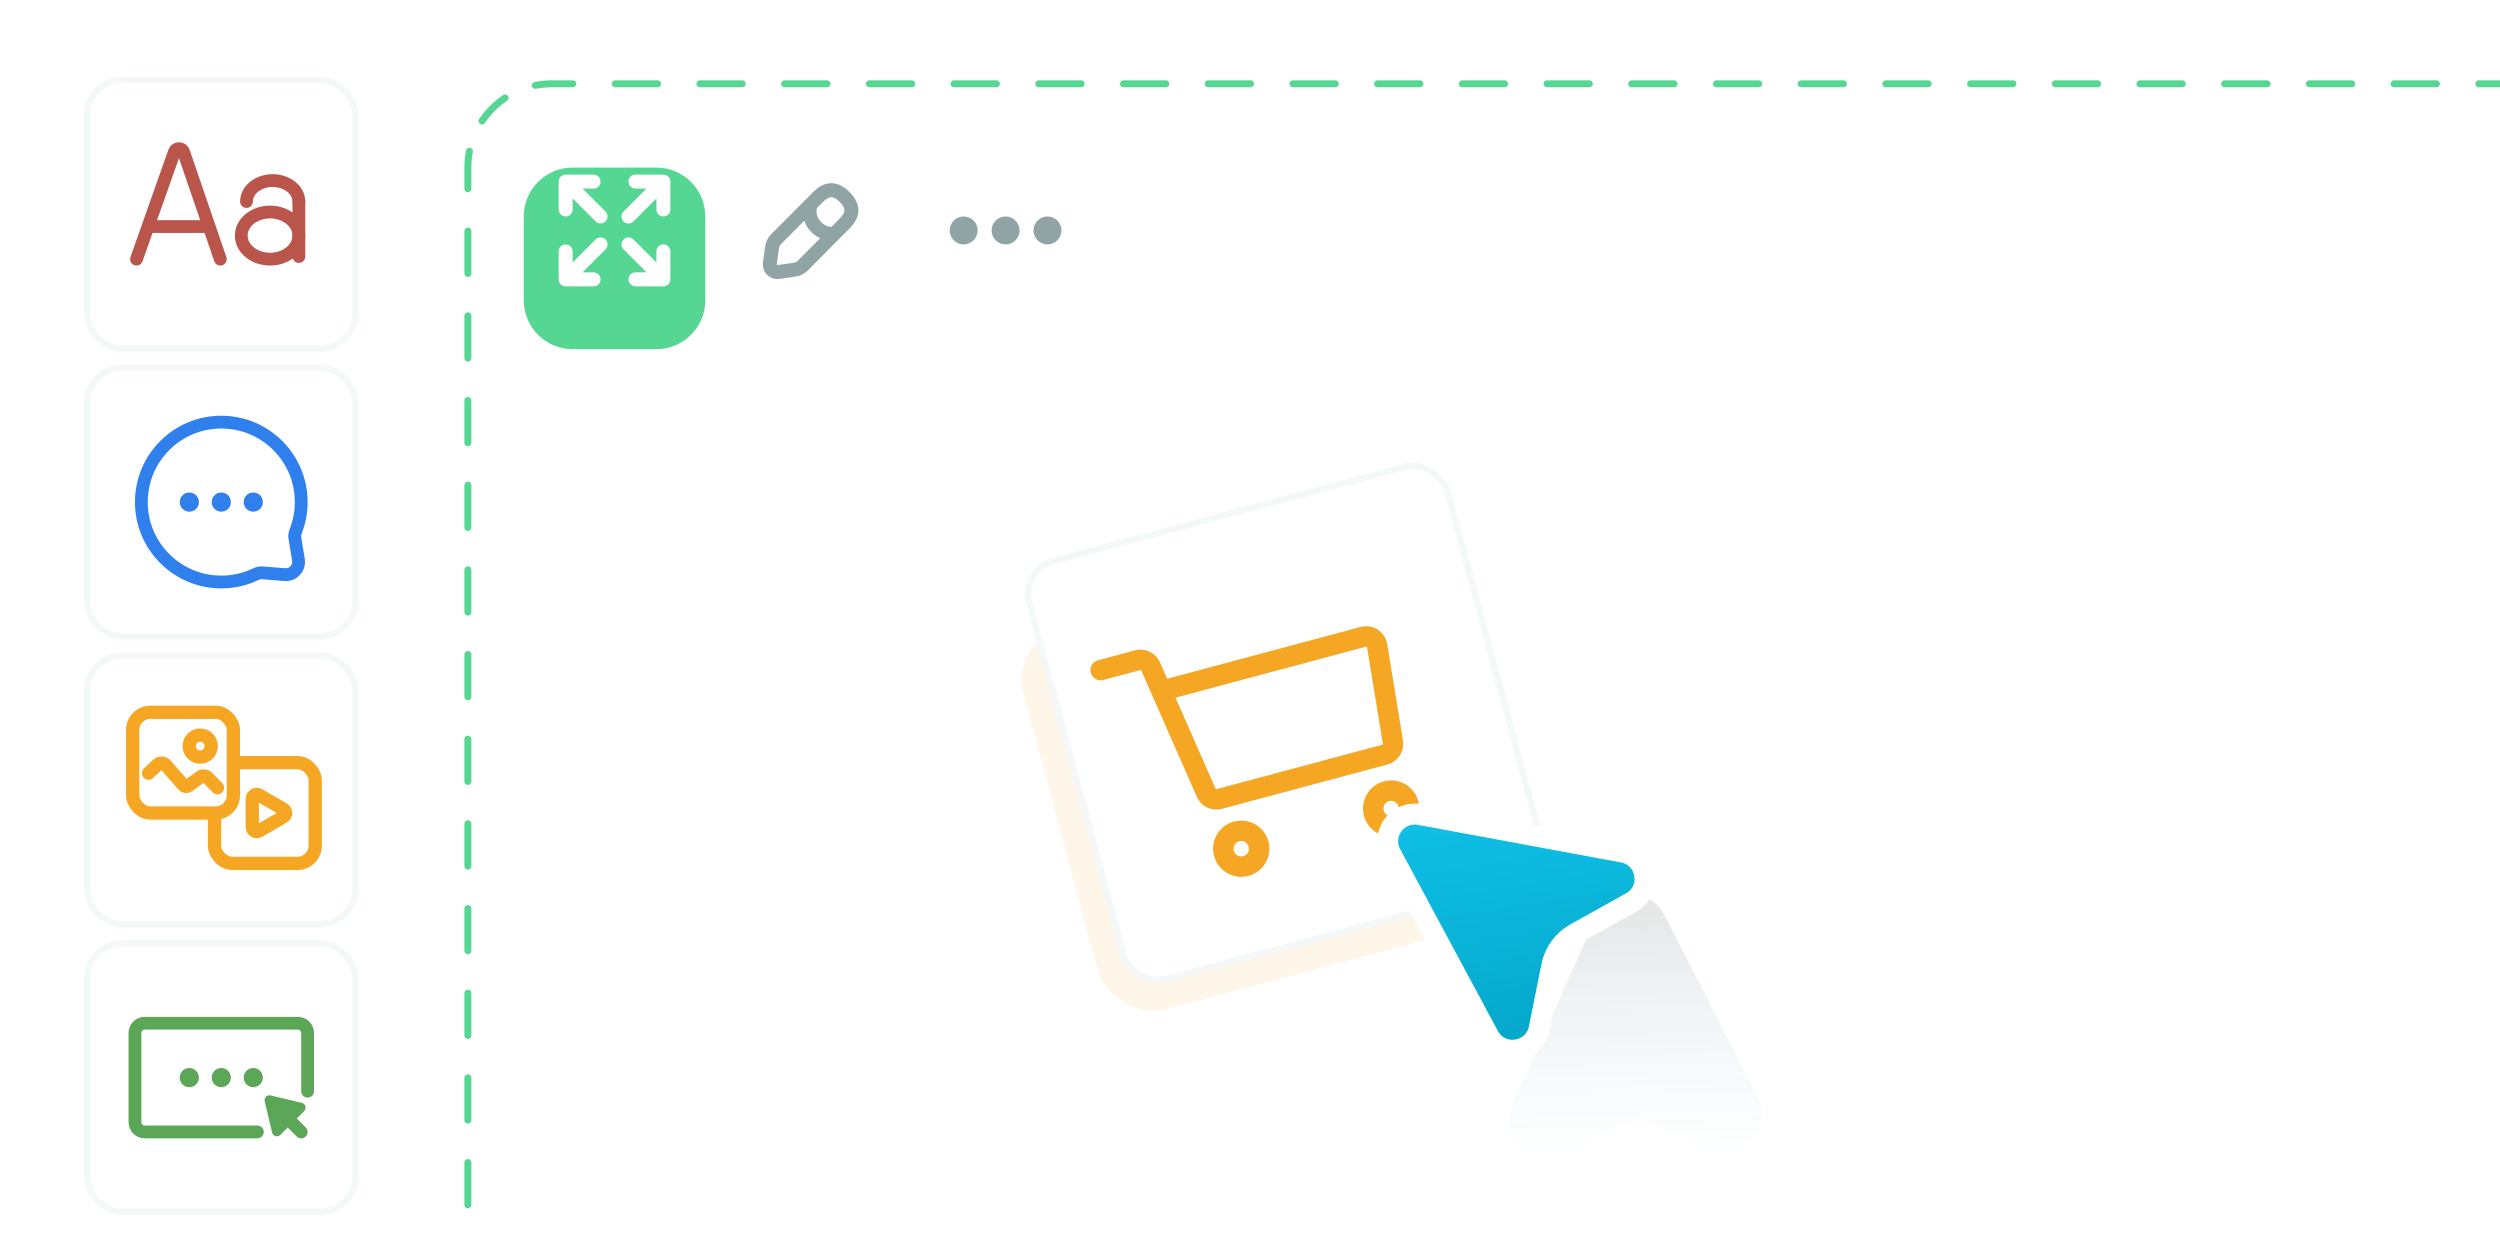 <svg width="358" height="178" viewBox="0 0 358 178" fill="none" xmlns="http://www.w3.org/2000/svg">
<g clip-path="url(#clip0_39_803)">
<rect width="358" height="178" fill="white"/>
<path d="M66.5 218C66.5 218.276 66.724 218.5 67 218.5C67.276 218.5 67.5 218.276 67.5 218H66.5ZM67.5 214.969C67.5 214.693 67.276 214.469 67 214.469C66.724 214.469 66.5 214.693 66.5 214.969H67.5ZM66.5 208.906C66.5 209.182 66.724 209.406 67 209.406C67.276 209.406 67.5 209.182 67.5 208.906H66.5ZM67.5 202.844C67.5 202.568 67.276 202.344 67 202.344C66.724 202.344 66.5 202.568 66.5 202.844H67.5ZM66.5 196.781C66.5 197.057 66.724 197.281 67 197.281C67.276 197.281 67.5 197.057 67.5 196.781H66.5ZM67.5 190.719C67.5 190.443 67.276 190.219 67 190.219C66.724 190.219 66.5 190.443 66.5 190.719H67.5ZM66.5 184.656C66.5 184.932 66.724 185.156 67 185.156C67.276 185.156 67.5 184.932 67.5 184.656H66.5ZM67.5 178.594C67.5 178.318 67.276 178.094 67 178.094C66.724 178.094 66.5 178.318 66.5 178.594H67.5ZM66.5 172.531C66.5 172.807 66.724 173.031 67 173.031C67.276 173.031 67.5 172.807 67.5 172.531H66.5ZM67.5 166.469C67.5 166.193 67.276 165.969 67 165.969C66.724 165.969 66.5 166.193 66.5 166.469H67.5ZM66.5 160.406C66.5 160.682 66.724 160.906 67 160.906C67.276 160.906 67.5 160.682 67.5 160.406H66.5ZM67.5 154.344C67.5 154.068 67.276 153.844 67 153.844C66.724 153.844 66.5 154.068 66.5 154.344H67.5ZM66.5 148.281C66.5 148.557 66.724 148.781 67 148.781C67.276 148.781 67.5 148.557 67.5 148.281H66.5ZM67.5 142.219C67.5 141.943 67.276 141.719 67 141.719C66.724 141.719 66.5 141.943 66.5 142.219H67.5ZM66.5 136.156C66.5 136.432 66.724 136.656 67 136.656C67.276 136.656 67.5 136.432 67.5 136.156H66.5ZM67.5 130.094C67.5 129.818 67.276 129.594 67 129.594C66.724 129.594 66.5 129.818 66.5 130.094H67.5ZM66.5 124.031C66.5 124.307 66.724 124.531 67 124.531C67.276 124.531 67.5 124.307 67.5 124.031H66.5ZM67.5 117.969C67.5 117.693 67.276 117.469 67 117.469C66.724 117.469 66.5 117.693 66.5 117.969H67.5ZM66.5 111.906C66.5 112.182 66.724 112.406 67 112.406C67.276 112.406 67.5 112.182 67.5 111.906H66.5ZM67.5 105.844C67.5 105.568 67.276 105.344 67 105.344C66.724 105.344 66.5 105.568 66.5 105.844H67.5ZM66.5 99.781C66.5 100.057 66.724 100.281 67 100.281C67.276 100.281 67.5 100.057 67.5 99.781H66.5ZM67.5 93.719C67.5 93.443 67.276 93.219 67 93.219C66.724 93.219 66.5 93.443 66.5 93.719H67.5ZM66.5 87.656C66.5 87.932 66.724 88.156 67 88.156C67.276 88.156 67.5 87.932 67.5 87.656H66.5ZM67.5 81.594C67.5 81.318 67.276 81.094 67 81.094C66.724 81.094 66.5 81.318 66.5 81.594H67.5ZM66.5 75.531C66.5 75.807 66.724 76.031 67 76.031C67.276 76.031 67.5 75.807 67.5 75.531H66.5ZM67.5 69.469C67.5 69.193 67.276 68.969 67 68.969C66.724 68.969 66.5 69.193 66.5 69.469H67.5ZM66.5 63.406C66.5 63.682 66.724 63.906 67 63.906C67.276 63.906 67.5 63.682 67.5 63.406H66.5ZM67.5 57.344C67.5 57.068 67.276 56.844 67 56.844C66.724 56.844 66.5 57.068 66.5 57.344H67.5ZM66.5 51.281C66.5 51.557 66.724 51.781 67 51.781C67.276 51.781 67.5 51.557 67.5 51.281H66.5ZM67.5 45.219C67.5 44.943 67.276 44.719 67 44.719C66.724 44.719 66.5 44.943 66.5 45.219H67.5ZM66.5 39.156C66.5 39.432 66.724 39.656 67 39.656C67.276 39.656 67.5 39.432 67.5 39.156H66.5ZM67.5 33.094C67.5 32.818 67.276 32.594 67 32.594C66.724 32.594 66.5 32.818 66.5 33.094H67.5ZM66.5 27.031C66.5 27.307 66.724 27.531 67 27.531C67.276 27.531 67.5 27.307 67.5 27.031H66.5ZM67.719 21.755C67.772 21.484 67.596 21.221 67.325 21.168C67.055 21.114 66.791 21.29 66.738 21.561L67.719 21.755ZM68.606 17.055C68.452 17.284 68.514 17.595 68.743 17.748C68.972 17.902 69.283 17.84 69.437 17.611L68.606 17.055ZM72.611 14.437C72.84 14.283 72.902 13.973 72.748 13.743C72.594 13.514 72.284 13.452 72.055 13.606L72.611 14.437ZM76.561 11.738C76.29 11.791 76.114 12.055 76.168 12.325C76.221 12.596 76.484 12.773 76.755 12.719L76.561 11.738ZM82.033 12.5C82.309 12.5 82.533 12.276 82.533 12C82.533 11.724 82.309 11.5 82.033 11.5V12.5ZM88.098 11.5C87.822 11.5 87.598 11.724 87.598 12C87.598 12.276 87.822 12.5 88.098 12.5V11.5ZM94.163 12.5C94.439 12.5 94.663 12.276 94.663 12C94.663 11.724 94.439 11.5 94.163 11.5V12.5ZM100.228 11.5C99.952 11.5 99.728 11.724 99.728 12C99.728 12.276 99.952 12.5 100.228 12.5V11.5ZM106.293 12.5C106.57 12.5 106.793 12.276 106.793 12C106.793 11.724 106.57 11.5 106.293 11.5V12.5ZM112.359 11.5C112.083 11.5 111.859 11.724 111.859 12C111.859 12.276 112.083 12.5 112.359 12.5V11.5ZM118.424 12.5C118.7 12.5 118.924 12.276 118.924 12C118.924 11.724 118.7 11.5 118.424 11.5V12.5ZM124.489 11.5C124.213 11.5 123.989 11.724 123.989 12C123.989 12.276 124.213 12.5 124.489 12.5V11.5ZM130.554 12.5C130.83 12.5 131.054 12.276 131.054 12C131.054 11.724 130.83 11.5 130.554 11.5V12.5ZM136.62 11.5C136.343 11.5 136.12 11.724 136.12 12C136.12 12.276 136.343 12.5 136.62 12.5V11.5ZM142.685 12.5C142.961 12.5 143.185 12.276 143.185 12C143.185 11.724 142.961 11.5 142.685 11.5V12.5ZM148.75 11.5C148.474 11.5 148.25 11.724 148.25 12C148.25 12.276 148.474 12.5 148.75 12.5V11.5ZM154.815 12.5C155.091 12.5 155.315 12.276 155.315 12C155.315 11.724 155.091 11.5 154.815 11.5V12.5ZM160.88 11.5C160.604 11.5 160.38 11.724 160.38 12C160.38 12.276 160.604 12.5 160.88 12.5V11.5ZM166.946 12.5C167.222 12.5 167.446 12.276 167.446 12C167.446 11.724 167.222 11.5 166.946 11.5V12.5ZM173.011 11.5C172.735 11.5 172.511 11.724 172.511 12C172.511 12.276 172.735 12.5 173.011 12.5V11.5ZM179.076 12.5C179.352 12.5 179.576 12.276 179.576 12C179.576 11.724 179.352 11.5 179.076 11.5V12.5ZM185.141 11.5C184.865 11.5 184.641 11.724 184.641 12C184.641 12.276 184.865 12.5 185.141 12.5V11.5ZM191.207 12.5C191.483 12.5 191.707 12.276 191.707 12C191.707 11.724 191.483 11.5 191.207 11.5V12.5ZM197.272 11.5C196.996 11.5 196.772 11.724 196.772 12C196.772 12.276 196.996 12.5 197.272 12.5V11.5ZM203.337 12.5C203.613 12.5 203.837 12.276 203.837 12C203.837 11.724 203.613 11.5 203.337 11.5V12.5ZM209.402 11.5C209.126 11.5 208.902 11.724 208.902 12C208.902 12.276 209.126 12.5 209.402 12.5V11.5ZM215.467 12.5C215.744 12.5 215.967 12.276 215.967 12C215.967 11.724 215.744 11.5 215.467 11.5V12.5ZM221.533 11.5C221.256 11.5 221.033 11.724 221.033 12C221.033 12.276 221.256 12.5 221.533 12.5V11.5ZM227.598 12.5C227.874 12.5 228.098 12.276 228.098 12C228.098 11.724 227.874 11.5 227.598 11.5V12.5ZM233.663 11.5C233.387 11.5 233.163 11.724 233.163 12C233.163 12.276 233.387 12.5 233.663 12.5V11.5ZM239.728 12.5C240.004 12.5 240.228 12.276 240.228 12C240.228 11.724 240.004 11.5 239.728 11.5V12.5ZM245.793 11.5C245.517 11.5 245.293 11.724 245.293 12C245.293 12.276 245.517 12.5 245.793 12.5V11.5ZM251.859 12.5C252.135 12.5 252.359 12.276 252.359 12C252.359 11.724 252.135 11.5 251.859 11.5V12.5ZM257.924 11.5C257.648 11.5 257.424 11.724 257.424 12C257.424 12.276 257.648 12.5 257.924 12.5V11.5ZM263.989 12.5C264.265 12.5 264.489 12.276 264.489 12C264.489 11.724 264.265 11.5 263.989 11.5V12.5ZM270.054 11.5C269.778 11.5 269.554 11.724 269.554 12C269.554 12.276 269.778 12.5 270.054 12.5V11.5ZM276.12 12.5C276.396 12.5 276.62 12.276 276.62 12C276.62 11.724 276.396 11.5 276.12 11.5V12.5ZM282.185 11.5C281.909 11.5 281.685 11.724 281.685 12C281.685 12.276 281.909 12.5 282.185 12.5V11.5ZM288.25 12.5C288.526 12.5 288.75 12.276 288.75 12C288.75 11.724 288.526 11.5 288.25 11.5V12.5ZM294.315 11.5C294.039 11.5 293.815 11.724 293.815 12C293.815 12.276 294.039 12.5 294.315 12.5V11.5ZM300.38 12.5C300.657 12.5 300.88 12.276 300.88 12C300.88 11.724 300.657 11.5 300.38 11.5V12.5ZM306.446 11.5C306.169 11.5 305.946 11.724 305.946 12C305.946 12.276 306.169 12.5 306.446 12.5V11.5ZM312.511 12.5C312.787 12.5 313.011 12.276 313.011 12C313.011 11.724 312.787 11.5 312.511 11.5V12.5ZM318.576 11.5C318.3 11.5 318.076 11.724 318.076 12C318.076 12.276 318.3 12.5 318.576 12.5V11.5ZM324.641 12.5C324.917 12.5 325.141 12.276 325.141 12C325.141 11.724 324.917 11.5 324.641 11.5V12.5ZM330.706 11.5C330.43 11.5 330.206 11.724 330.206 12C330.206 12.276 330.43 12.5 330.706 12.5V11.5ZM336.772 12.5C337.048 12.5 337.272 12.276 337.272 12C337.272 11.724 337.048 11.5 336.772 11.5V12.5ZM342.837 11.5C342.561 11.5 342.337 11.724 342.337 12C342.337 12.276 342.561 12.5 342.837 12.5V11.5ZM348.902 12.5C349.178 12.5 349.402 12.276 349.402 12C349.402 11.724 349.178 11.5 348.902 11.5V12.5ZM354.967 11.5C354.691 11.5 354.467 11.724 354.467 12C354.467 12.276 354.691 12.5 354.967 12.5V11.5ZM67 218H67.5V214.969H67H66.5V218H67ZM67 208.906H67.5V202.844H67H66.5V208.906H67ZM67 196.781H67.5V190.719H67H66.5V196.781H67ZM67 184.656H67.5V178.594H67H66.5V184.656H67ZM67 172.531H67.5V166.469H67H66.5V172.531H67ZM67 160.406H67.5V154.344H67H66.5V160.406H67ZM67 148.281H67.5V142.219H67H66.5V148.281H67ZM67 136.156H67.5V130.094H67H66.5V136.156H67ZM67 124.031H67.5V117.969H67H66.5V124.031H67ZM67 111.906H67.5V105.844H67H66.5V111.906H67ZM67 99.781H67.5V93.719H67H66.5V99.781H67ZM67 87.656H67.5V81.594H67H66.5V87.656H67ZM67 75.531H67.5V69.469H67H66.5V75.531H67ZM67 63.406H67.5V57.344H67H66.5V63.406H67ZM67 51.281H67.5V45.219H67H66.5V51.281H67ZM67 39.156H67.5V33.094H67H66.5V39.156H67ZM67 27.031H67.5V24H67H66.5V27.031H67ZM67 24H67.5C67.5 23.231 67.575 22.481 67.719 21.755L67.228 21.658L66.738 21.561C66.582 22.35 66.5 23.166 66.5 24H67ZM69.021 17.333L69.437 17.611C70.276 16.357 71.356 15.276 72.611 14.437L72.333 14.021L72.055 13.606C70.692 14.518 69.518 15.691 68.606 17.055L69.021 17.333ZM76.658 12.228L76.755 12.719C77.481 12.575 78.231 12.5 79 12.5V12V11.5C78.166 11.5 77.35 11.582 76.561 11.738L76.658 12.228ZM79 12V12.5H82.033V12V11.5H79V12ZM88.098 12V12.5H94.163V12V11.5H88.098V12ZM100.228 12V12.5H106.293V12V11.5H100.228V12ZM112.359 12V12.5H118.424V12V11.5H112.359V12ZM124.489 12V12.5H130.554V12V11.5H124.489V12ZM136.62 12V12.5H142.685V12V11.5H136.62V12ZM148.75 12V12.5H154.815V12V11.5H148.75V12ZM160.88 12V12.5H166.946V12V11.5H160.88V12ZM173.011 12V12.5H179.076V12V11.5H173.011V12ZM185.141 12V12.5H191.207V12V11.5H185.141V12ZM197.272 12V12.5H203.337V12V11.5H197.272V12ZM209.402 12V12.5H215.467V12V11.5H209.402V12ZM221.533 12V12.5H227.598V12V11.5H221.533V12ZM233.663 12V12.5H239.728V12V11.5H233.663V12ZM245.793 12V12.5H251.859V12V11.5H245.793V12ZM257.924 12V12.5H263.989V12V11.5H257.924V12ZM270.054 12V12.5H276.12V12V11.5H270.054V12ZM282.185 12V12.5H288.25V12V11.5H282.185V12ZM294.315 12V12.5H300.38V12V11.5H294.315V12ZM306.446 12V12.5H312.511V12V11.5H306.446V12ZM318.576 12V12.5H324.641V12V11.5H318.576V12ZM330.706 12V12.5H336.772V12V11.5H330.706V12ZM342.837 12V12.5H348.902V12V11.5H342.837V12ZM354.967 12V12.5H358V12V11.5H354.967V12ZM66.5 218C66.5 218.276 66.724 218.5 67 218.5C67.276 218.5 67.5 218.276 67.5 218H66.5ZM67.5 214.969C67.5 214.693 67.276 214.469 67 214.469C66.724 214.469 66.5 214.693 66.5 214.969H67.5ZM66.5 208.906C66.5 209.182 66.724 209.406 67 209.406C67.276 209.406 67.5 209.182 67.5 208.906H66.5ZM67.5 202.844C67.5 202.568 67.276 202.344 67 202.344C66.724 202.344 66.5 202.568 66.5 202.844H67.5ZM66.5 196.781C66.5 197.057 66.724 197.281 67 197.281C67.276 197.281 67.5 197.057 67.5 196.781H66.5ZM67.5 190.719C67.5 190.443 67.276 190.219 67 190.219C66.724 190.219 66.5 190.443 66.5 190.719H67.5ZM66.5 184.656C66.5 184.932 66.724 185.156 67 185.156C67.276 185.156 67.5 184.932 67.5 184.656H66.5ZM67.5 178.594C67.5 178.318 67.276 178.094 67 178.094C66.724 178.094 66.5 178.318 66.5 178.594H67.5ZM66.5 172.531C66.5 172.807 66.724 173.031 67 173.031C67.276 173.031 67.5 172.807 67.5 172.531H66.5ZM67.5 166.469C67.5 166.193 67.276 165.969 67 165.969C66.724 165.969 66.5 166.193 66.5 166.469H67.5ZM66.5 160.406C66.5 160.682 66.724 160.906 67 160.906C67.276 160.906 67.5 160.682 67.5 160.406H66.5ZM67.5 154.344C67.5 154.068 67.276 153.844 67 153.844C66.724 153.844 66.5 154.068 66.5 154.344H67.5ZM66.5 148.281C66.5 148.557 66.724 148.781 67 148.781C67.276 148.781 67.5 148.557 67.5 148.281H66.5ZM67.5 142.219C67.5 141.943 67.276 141.719 67 141.719C66.724 141.719 66.5 141.943 66.5 142.219H67.5ZM66.5 136.156C66.5 136.432 66.724 136.656 67 136.656C67.276 136.656 67.5 136.432 67.5 136.156H66.5ZM67.5 130.094C67.5 129.818 67.276 129.594 67 129.594C66.724 129.594 66.5 129.818 66.5 130.094H67.5ZM66.5 124.031C66.5 124.307 66.724 124.531 67 124.531C67.276 124.531 67.5 124.307 67.5 124.031H66.5ZM67.5 117.969C67.5 117.693 67.276 117.469 67 117.469C66.724 117.469 66.5 117.693 66.5 117.969H67.5ZM66.5 111.906C66.5 112.182 66.724 112.406 67 112.406C67.276 112.406 67.5 112.182 67.5 111.906H66.5ZM67.5 105.844C67.5 105.568 67.276 105.344 67 105.344C66.724 105.344 66.5 105.568 66.5 105.844H67.5ZM66.5 99.781C66.5 100.057 66.724 100.281 67 100.281C67.276 100.281 67.5 100.057 67.5 99.781H66.5ZM67.5 93.719C67.5 93.443 67.276 93.219 67 93.219C66.724 93.219 66.5 93.443 66.5 93.719H67.5ZM66.5 87.656C66.5 87.932 66.724 88.156 67 88.156C67.276 88.156 67.5 87.932 67.5 87.656H66.5ZM67.5 81.594C67.5 81.318 67.276 81.094 67 81.094C66.724 81.094 66.5 81.318 66.5 81.594H67.5ZM66.5 75.531C66.5 75.807 66.724 76.031 67 76.031C67.276 76.031 67.5 75.807 67.5 75.531H66.5ZM67.5 69.469C67.5 69.193 67.276 68.969 67 68.969C66.724 68.969 66.5 69.193 66.5 69.469H67.5ZM66.5 63.406C66.5 63.682 66.724 63.906 67 63.906C67.276 63.906 67.5 63.682 67.5 63.406H66.5ZM67.5 57.344C67.5 57.068 67.276 56.844 67 56.844C66.724 56.844 66.5 57.068 66.5 57.344H67.5ZM66.5 51.281C66.5 51.557 66.724 51.781 67 51.781C67.276 51.781 67.5 51.557 67.5 51.281H66.5ZM67.5 45.219C67.5 44.943 67.276 44.719 67 44.719C66.724 44.719 66.5 44.943 66.5 45.219H67.5ZM66.5 39.156C66.5 39.432 66.724 39.656 67 39.656C67.276 39.656 67.5 39.432 67.5 39.156H66.5ZM67.5 33.094C67.5 32.818 67.276 32.594 67 32.594C66.724 32.594 66.5 32.818 66.5 33.094H67.5ZM66.5 27.031C66.5 27.307 66.724 27.531 67 27.531C67.276 27.531 67.5 27.307 67.5 27.031H66.5ZM67.719 21.755C67.772 21.484 67.596 21.221 67.325 21.168C67.055 21.114 66.791 21.29 66.738 21.561L67.719 21.755ZM68.606 17.055C68.452 17.284 68.514 17.595 68.743 17.748C68.972 17.902 69.283 17.84 69.437 17.611L68.606 17.055ZM72.611 14.437C72.84 14.283 72.902 13.973 72.748 13.743C72.594 13.514 72.284 13.452 72.055 13.606L72.611 14.437ZM76.561 11.738C76.29 11.791 76.114 12.055 76.168 12.325C76.221 12.596 76.484 12.773 76.755 12.719L76.561 11.738ZM82.033 12.5C82.309 12.5 82.533 12.276 82.533 12C82.533 11.724 82.309 11.5 82.033 11.5V12.5ZM88.098 11.5C87.822 11.5 87.598 11.724 87.598 12C87.598 12.276 87.822 12.5 88.098 12.5V11.5ZM94.163 12.5C94.439 12.5 94.663 12.276 94.663 12C94.663 11.724 94.439 11.5 94.163 11.5V12.5ZM100.228 11.5C99.952 11.5 99.728 11.724 99.728 12C99.728 12.276 99.952 12.5 100.228 12.5V11.5ZM106.293 12.5C106.57 12.5 106.793 12.276 106.793 12C106.793 11.724 106.57 11.5 106.293 11.5V12.5ZM112.359 11.5C112.083 11.5 111.859 11.724 111.859 12C111.859 12.276 112.083 12.5 112.359 12.5V11.5ZM118.424 12.5C118.7 12.5 118.924 12.276 118.924 12C118.924 11.724 118.7 11.5 118.424 11.5V12.5ZM124.489 11.5C124.213 11.5 123.989 11.724 123.989 12C123.989 12.276 124.213 12.5 124.489 12.5V11.5ZM130.554 12.5C130.83 12.5 131.054 12.276 131.054 12C131.054 11.724 130.83 11.5 130.554 11.5V12.5ZM136.62 11.5C136.343 11.5 136.12 11.724 136.12 12C136.12 12.276 136.343 12.5 136.62 12.5V11.5ZM142.685 12.5C142.961 12.5 143.185 12.276 143.185 12C143.185 11.724 142.961 11.5 142.685 11.5V12.5ZM148.75 11.5C148.474 11.5 148.25 11.724 148.25 12C148.25 12.276 148.474 12.5 148.75 12.5V11.5ZM154.815 12.5C155.091 12.5 155.315 12.276 155.315 12C155.315 11.724 155.091 11.5 154.815 11.5V12.5ZM160.88 11.5C160.604 11.5 160.38 11.724 160.38 12C160.38 12.276 160.604 12.5 160.88 12.5V11.5ZM166.946 12.5C167.222 12.5 167.446 12.276 167.446 12C167.446 11.724 167.222 11.5 166.946 11.5V12.5ZM173.011 11.5C172.735 11.5 172.511 11.724 172.511 12C172.511 12.276 172.735 12.5 173.011 12.5V11.5ZM179.076 12.5C179.352 12.5 179.576 12.276 179.576 12C179.576 11.724 179.352 11.5 179.076 11.5V12.5ZM185.141 11.5C184.865 11.5 184.641 11.724 184.641 12C184.641 12.276 184.865 12.5 185.141 12.5V11.5ZM191.207 12.5C191.483 12.5 191.707 12.276 191.707 12C191.707 11.724 191.483 11.5 191.207 11.5V12.5ZM197.272 11.5C196.996 11.5 196.772 11.724 196.772 12C196.772 12.276 196.996 12.5 197.272 12.5V11.5ZM203.337 12.5C203.613 12.5 203.837 12.276 203.837 12C203.837 11.724 203.613 11.5 203.337 11.5V12.5ZM209.402 11.5C209.126 11.5 208.902 11.724 208.902 12C208.902 12.276 209.126 12.5 209.402 12.5V11.5ZM215.467 12.5C215.744 12.5 215.967 12.276 215.967 12C215.967 11.724 215.744 11.5 215.467 11.5V12.5ZM221.533 11.5C221.256 11.5 221.033 11.724 221.033 12C221.033 12.276 221.256 12.5 221.533 12.5V11.5ZM227.598 12.5C227.874 12.5 228.098 12.276 228.098 12C228.098 11.724 227.874 11.5 227.598 11.5V12.5ZM233.663 11.5C233.387 11.5 233.163 11.724 233.163 12C233.163 12.276 233.387 12.5 233.663 12.5V11.5ZM239.728 12.5C240.004 12.5 240.228 12.276 240.228 12C240.228 11.724 240.004 11.5 239.728 11.5V12.5ZM245.793 11.5C245.517 11.5 245.293 11.724 245.293 12C245.293 12.276 245.517 12.5 245.793 12.5V11.5ZM251.859 12.5C252.135 12.5 252.359 12.276 252.359 12C252.359 11.724 252.135 11.5 251.859 11.5V12.5ZM257.924 11.5C257.648 11.5 257.424 11.724 257.424 12C257.424 12.276 257.648 12.5 257.924 12.5V11.5ZM263.989 12.5C264.265 12.5 264.489 12.276 264.489 12C264.489 11.724 264.265 11.5 263.989 11.5V12.5ZM270.054 11.5C269.778 11.5 269.554 11.724 269.554 12C269.554 12.276 269.778 12.5 270.054 12.5V11.5ZM276.12 12.5C276.396 12.5 276.62 12.276 276.62 12C276.62 11.724 276.396 11.5 276.12 11.5V12.5ZM282.185 11.5C281.909 11.5 281.685 11.724 281.685 12C281.685 12.276 281.909 12.5 282.185 12.5V11.5ZM288.25 12.5C288.526 12.5 288.75 12.276 288.75 12C288.75 11.724 288.526 11.5 288.25 11.5V12.5ZM294.315 11.5C294.039 11.5 293.815 11.724 293.815 12C293.815 12.276 294.039 12.5 294.315 12.5V11.5ZM300.38 12.5C300.657 12.5 300.88 12.276 300.88 12C300.88 11.724 300.657 11.5 300.38 11.5V12.5ZM306.446 11.5C306.169 11.5 305.946 11.724 305.946 12C305.946 12.276 306.169 12.5 306.446 12.5V11.5ZM312.511 12.5C312.787 12.5 313.011 12.276 313.011 12C313.011 11.724 312.787 11.5 312.511 11.5V12.5ZM318.576 11.5C318.3 11.5 318.076 11.724 318.076 12C318.076 12.276 318.3 12.5 318.576 12.5V11.5ZM324.641 12.5C324.917 12.5 325.141 12.276 325.141 12C325.141 11.724 324.917 11.5 324.641 11.5V12.5ZM330.706 11.5C330.43 11.5 330.206 11.724 330.206 12C330.206 12.276 330.43 12.5 330.706 12.5V11.5ZM336.772 12.5C337.048 12.5 337.272 12.276 337.272 12C337.272 11.724 337.048 11.5 336.772 11.5V12.5ZM342.837 11.5C342.561 11.5 342.337 11.724 342.337 12C342.337 12.276 342.561 12.5 342.837 12.5V11.5ZM348.902 12.5C349.178 12.5 349.402 12.276 349.402 12C349.402 11.724 349.178 11.5 348.902 11.5V12.5ZM354.967 11.5C354.691 11.5 354.467 11.724 354.467 12C354.467 12.276 354.691 12.5 354.967 12.5V11.5ZM67 218H67.5V214.969H67H66.5V218H67ZM67 208.906H67.5V202.844H67H66.5V208.906H67ZM67 196.781H67.5V190.719H67H66.5V196.781H67ZM67 184.656H67.5V178.594H67H66.5V184.656H67ZM67 172.531H67.5V166.469H67H66.5V172.531H67ZM67 160.406H67.5V154.344H67H66.5V160.406H67ZM67 148.281H67.5V142.219H67H66.5V148.281H67ZM67 136.156H67.5V130.094H67H66.5V136.156H67ZM67 124.031H67.5V117.969H67H66.5V124.031H67ZM67 111.906H67.5V105.844H67H66.5V111.906H67ZM67 99.781H67.5V93.719H67H66.5V99.781H67ZM67 87.656H67.5V81.594H67H66.5V87.656H67ZM67 75.531H67.5V69.469H67H66.5V75.531H67ZM67 63.406H67.5V57.344H67H66.5V63.406H67ZM67 51.281H67.5V45.219H67H66.5V51.281H67ZM67 39.156H67.5V33.094H67H66.5V39.156H67ZM67 27.031H67.5V24H67H66.5V27.031H67ZM67 24H67.5C67.5 23.231 67.575 22.481 67.719 21.755L67.228 21.658L66.738 21.561C66.582 22.35 66.5 23.166 66.5 24H67ZM69.021 17.333L69.437 17.611C70.276 16.357 71.356 15.276 72.611 14.437L72.333 14.021L72.055 13.606C70.692 14.518 69.518 15.691 68.606 17.055L69.021 17.333ZM76.658 12.228L76.755 12.719C77.481 12.575 78.231 12.5 79 12.5V12V11.5C78.166 11.5 77.35 11.582 76.561 11.738L76.658 12.228ZM79 12V12.5H82.033V12V11.5H79V12ZM88.098 12V12.5H94.163V12V11.5H88.098V12ZM100.228 12V12.5H106.293V12V11.5H100.228V12ZM112.359 12V12.5H118.424V12V11.5H112.359V12ZM124.489 12V12.5H130.554V12V11.5H124.489V12ZM136.62 12V12.5H142.685V12V11.5H136.62V12ZM148.75 12V12.5H154.815V12V11.5H148.75V12ZM160.88 12V12.5H166.946V12V11.5H160.88V12ZM173.011 12V12.5H179.076V12V11.5H173.011V12ZM185.141 12V12.5H191.207V12V11.5H185.141V12ZM197.272 12V12.5H203.337V12V11.5H197.272V12ZM209.402 12V12.5H215.467V12V11.5H209.402V12ZM221.533 12V12.5H227.598V12V11.5H221.533V12ZM233.663 12V12.5H239.728V12V11.5H233.663V12ZM245.793 12V12.5H251.859V12V11.5H245.793V12ZM257.924 12V12.5H263.989V12V11.5H257.924V12ZM270.054 12V12.5H276.12V12V11.5H270.054V12ZM282.185 12V12.5H288.25V12V11.5H282.185V12ZM294.315 12V12.5H300.38V12V11.5H294.315V12ZM306.446 12V12.5H312.511V12V11.5H306.446V12ZM318.576 12V12.5H324.641V12V11.5H318.576V12ZM330.706 12V12.5H336.772V12V11.5H330.706V12ZM342.837 12V12.5H348.902V12V11.5H342.837V12ZM354.967 12V12.5H358V12V11.5H354.967V12Z" fill="#56D693"/>
<rect x="12.458" y="11.458" width="38.461" height="38.461" rx="5.037" fill="white" stroke="#F4F8F9" stroke-width="0.916"/>
<path d="M31.547 37.111L26.292 21.758C26.078 21.132 25.194 21.128 24.974 21.751L19.546 37.111" stroke="#B9554A" stroke-width="1.831" stroke-miterlimit="10" stroke-linecap="round"/>
<line x1="21.962" y1="32.445" x2="29.131" y2="32.445" stroke="#B9554A" stroke-width="1.831" stroke-miterlimit="10" stroke-linecap="round"/>
<path d="M42.797 28.86L42.797 36.736" stroke="#B9554A" stroke-width="1.831" stroke-miterlimit="10" stroke-linecap="round"/>
<ellipse cx="38.672" cy="33.736" rx="4.125" ry="3.375" stroke="#B9554A" stroke-width="1.831" stroke-miterlimit="10" stroke-linecap="round"/>
<path d="M42.797 28.86C42.797 27.203 41.118 25.86 39.047 25.86C36.976 25.86 35.297 27.203 35.297 28.86" stroke="#B9554A" stroke-width="1.831" stroke-miterlimit="10" stroke-linecap="round"/>
<rect x="12.458" y="52.666" width="38.461" height="38.461" rx="5.037" fill="white" stroke="#F4F8F9" stroke-width="0.916"/>
<path d="M31.689 60.449V59.534H31.689L31.689 60.449ZM20.241 71.896H19.326V71.896L20.241 71.896ZM31.689 83.343L31.689 84.259H31.689V83.343ZM40.782 82.289L40.708 83.202L40.708 83.202L40.782 82.289ZM42.737 80.167L41.834 80.315L41.834 80.315L42.737 80.167ZM43.135 71.896L44.051 71.896V71.896H43.135ZM36.68 82.199L37.08 83.023L36.68 82.199ZM37.554 82.026L37.628 81.113L37.554 82.026ZM31.689 60.449V61.365C25.873 61.365 21.157 66.08 21.157 71.896L20.241 71.896L19.326 71.896C19.326 65.068 24.861 59.534 31.689 59.534V60.449ZM20.241 71.896H21.157C21.157 77.712 25.873 82.427 31.689 82.427V83.343V84.259C24.861 84.259 19.326 78.723 19.326 71.896H20.241ZM31.689 83.343L31.689 82.427C33.336 82.427 34.893 82.049 36.28 81.375L36.68 82.199L37.08 83.023C35.45 83.814 33.62 84.259 31.689 84.259L31.689 83.343ZM37.554 82.026L37.628 81.113L40.857 81.376L40.782 82.289L40.708 83.202L37.479 82.939L37.554 82.026ZM40.782 82.289L40.857 81.376C41.45 81.425 41.93 80.903 41.834 80.315L42.737 80.167L43.641 80.019C43.93 81.781 42.489 83.347 40.708 83.202L40.782 82.289ZM42.737 80.167L41.834 80.315L41.317 77.165L42.221 77.017L43.124 76.869L43.641 80.019L42.737 80.167ZM42.328 76.12L41.477 75.781C41.955 74.579 42.219 73.269 42.219 71.896H43.135H44.051C44.051 73.507 43.74 75.046 43.178 76.458L42.328 76.12ZM43.135 71.896L42.219 71.896C42.219 66.08 37.505 61.365 31.689 61.365L31.689 60.449L31.689 59.534C38.516 59.534 44.05 65.068 44.051 71.896L43.135 71.896ZM42.221 77.017L41.317 77.165C41.238 76.68 41.309 76.202 41.477 75.781L42.328 76.12L43.178 76.458C43.119 76.607 43.105 76.749 43.124 76.869L42.221 77.017ZM36.68 82.199L36.28 81.375C36.681 81.18 37.145 81.074 37.628 81.113L37.554 82.026L37.479 82.939C37.36 82.929 37.222 82.954 37.08 83.023L36.68 82.199Z" fill="#2F80ED"/>
<circle cx="31.689" cy="71.896" r="1.374" fill="#2F80ED"/>
<circle cx="27.11" cy="71.896" r="1.374" fill="#2F80ED"/>
<circle cx="36.267" cy="71.896" r="1.374" fill="#2F80ED"/>
<rect x="12.458" y="93.874" width="38.461" height="38.461" rx="5.037" fill="white" stroke="#F4F8F9" stroke-width="0.916"/>
<rect x="30.718" y="109.211" width="14.422" height="14.422" rx="2.538" stroke="#F5A623" stroke-width="1.904" stroke-miterlimit="10"/>
<rect x="19" y="102" width="14.422" height="14.422" rx="2.538" fill="white" stroke="#F5A623" stroke-width="1.904" stroke-miterlimit="10"/>
<circle cx="28.672" cy="106.839" r="1.577" stroke="#F5A623" stroke-width="1.904" stroke-miterlimit="10" stroke-linecap="round"/>
<path d="M31.145 112.805L29.733 111.361C29.454 111.077 29.009 111.04 28.687 111.275L26.985 112.517C26.761 112.68 26.451 112.646 26.268 112.439L23.723 109.549C23.423 109.209 22.901 109.185 22.572 109.496L21.277 110.717" stroke="#F5A623" stroke-width="1.904" stroke-miterlimit="10" stroke-linecap="round"/>
<path d="M40.583 115.872C41.006 116.117 41.006 116.727 40.583 116.971L37.078 118.995C36.655 119.239 36.126 118.934 36.126 118.445L36.126 114.399C36.126 113.91 36.655 113.605 37.078 113.849L40.583 115.872Z" stroke="#F5A623" stroke-width="1.904" stroke-miterlimit="10" stroke-linecap="round"/>
<rect x="12.458" y="135.081" width="38.461" height="38.461" rx="5.037" fill="white" stroke="#F4F8F9" stroke-width="0.916"/>
<path d="M44.051 156.258V147.923C44.051 147.153 43.426 146.528 42.655 146.528H20.721C19.951 146.528 19.326 147.153 19.326 147.923V160.7C19.326 161.471 19.951 162.095 20.721 162.095H36.859" stroke="#5BA657" stroke-width="1.831" stroke-linecap="round"/>
<path d="M37.903 157.704L38.97 162.185C39.096 162.716 39.756 162.903 40.142 162.517L43.557 159.103C43.943 158.717 43.756 158.057 43.225 157.931L38.743 156.864C38.238 156.743 37.783 157.198 37.903 157.704Z" fill="#5BA657"/>
<path d="M43.135 162.095L39.472 158.432" stroke="#5BA657" stroke-width="1.831" stroke-miterlimit="10" stroke-linecap="round"/>
<circle cx="31.688" cy="154.312" r="1.374" fill="#5BA657"/>
<circle cx="27.109" cy="154.312" r="1.374" fill="#5BA657"/>
<circle cx="36.267" cy="154.312" r="1.374" fill="#5BA657"/>
<g opacity="0.1" filter="url(#filter0_f_39_803)">
<rect x="144.545" y="91.73" width="56.912" height="56.82" rx="8" transform="rotate(-15 144.545 91.73)" fill="#F5A623"/>
</g>
<rect x="146.106" y="81.606" width="61.992" height="61.992" rx="5.037" transform="rotate(-15 146.106 81.606)" fill="white" stroke="#F4F8F9" stroke-width="0.916"/>
<circle cx="177.745" cy="121.534" r="2.564" transform="rotate(-15 177.745 121.534)" stroke="#F5A623" stroke-width="2.926"/>
<circle cx="199.21" cy="115.782" r="2.564" transform="rotate(-15 199.21 115.782)" stroke="#F5A623" stroke-width="2.926"/>
<path d="M167.201 98.698L195.226 91.189C196.134 90.945 197.055 91.54 197.207 92.468L199.464 106.268C199.596 107.075 199.095 107.85 198.306 108.061L174.595 114.414C173.836 114.618 173.044 114.237 172.727 113.519L164.772 95.436C164.456 94.717 163.663 94.337 162.905 94.54L157.618 95.957" stroke="#F5A623" stroke-width="2.926" stroke-linecap="round"/>
<g opacity="0.1" filter="url(#filter1_f_39_803)">
<path d="M228.601 131.252C230.447 127.124 236.25 126.969 238.315 130.992L251.81 157.291C254.116 161.784 249.531 166.695 244.89 164.704L236.518 161.111C235.068 160.489 233.419 160.533 232.005 161.231L223.836 165.267C219.309 167.504 214.468 162.844 216.53 158.235L228.601 131.252Z" fill="url(#paint0_linear_39_803)"/>
</g>
<path d="M199.183 122.308C197.639 119.434 200.107 116.051 203.316 116.644L232.383 122.021C235.966 122.684 236.751 127.468 233.568 129.242L225.609 133.677C223.848 134.658 222.605 136.362 222.208 138.338L220.414 147.272C219.697 150.844 214.901 151.556 213.176 148.347L199.183 122.308Z" fill="url(#paint1_linear_39_803)" stroke="white" stroke-width="3"/>
<g filter="url(#filter2_d_39_803)">
<path d="M94 20H82C78.134 20 75 23.134 75 27V39C75 42.866 78.134 46 82 46H94C97.866 46 101 42.866 101 39V27C101 23.134 97.866 20 94 20Z" fill="#56D693"/>
</g>
<g filter="url(#filter3_d_39_803)">
<path d="M122 20H110C106.134 20 103 23.134 103 27V39C103 42.866 106.134 46 110 46H122C125.866 46 129 42.866 129 39V27C129 23.134 125.866 20 122 20Z" fill="white"/>
</g>
<g filter="url(#filter4_d_39_803)">
<path d="M150 20H138C134.134 20 131 23.134 131 27V39C131 42.866 134.134 46 138 46H150C153.866 46 157 42.866 157 39V27C157 23.134 153.866 20 150 20Z" fill="white"/>
</g>
<path fill-rule="evenodd" clip-rule="evenodd" d="M118.755 26.25C119.779 26.146 120.746 26.602 121.645 27.493L121.647 27.495C122.548 28.393 123.012 29.36 122.913 30.387C122.819 31.361 122.237 32.134 121.657 32.716C121.657 32.716 121.657 32.716 121.657 32.716L115.607 38.793C115.388 39.018 115.113 39.192 114.872 39.314C114.625 39.437 114.327 39.549 114.031 39.594L114.024 39.595L111.704 39.929C111.704 39.929 111.704 39.929 111.704 39.929C111.018 40.029 110.332 39.843 109.842 39.353C109.353 38.865 109.167 38.181 109.261 37.497L109.261 37.494L109.587 35.176L109.59 35.157C109.637 34.865 109.75 34.57 109.87 34.328C109.99 34.087 110.16 33.815 110.375 33.598L110.377 33.596L116.433 27.512C117.014 26.93 117.784 26.348 118.755 26.25ZM117.849 28.925C117.849 28.925 117.849 28.925 117.849 28.925L111.796 35.005C111.796 35.005 111.796 35.005 111.796 35.005C111.795 35.006 111.79 35.011 111.782 35.022C111.772 35.034 111.76 35.05 111.747 35.07C111.719 35.112 111.689 35.163 111.66 35.221C111.6 35.341 111.573 35.434 111.566 35.468L111.242 37.77C111.242 37.77 111.242 37.771 111.242 37.771C111.231 37.85 111.24 37.897 111.246 37.917C111.251 37.931 111.254 37.937 111.256 37.939C111.257 37.94 111.263 37.943 111.274 37.947C111.293 37.952 111.338 37.961 111.416 37.95L113.734 37.616C113.764 37.611 113.856 37.585 113.975 37.526C114.03 37.498 114.078 37.47 114.116 37.443C114.157 37.416 114.173 37.399 114.172 37.4L114.185 37.387L120.241 31.304C120.708 30.835 120.895 30.477 120.922 30.195C120.944 29.966 120.88 29.555 120.236 28.913C119.596 28.278 119.187 28.216 118.957 28.24C118.675 28.268 118.316 28.457 117.849 28.925Z" fill="#91A4A5"/>
<path fill-rule="evenodd" clip-rule="evenodd" d="M116.196 28.519C116.738 28.628 117.089 29.154 116.981 29.696C116.801 30.594 117.091 31.274 117.541 31.753C118.03 32.273 118.652 32.5 119 32.5C119.552 32.5 120 32.948 120 33.5C120 34.052 119.552 34.5 119 34.5C118.015 34.5 116.887 33.977 116.084 33.122C115.242 32.226 114.699 30.906 115.019 29.304C115.128 28.762 115.655 28.411 116.196 28.519Z" fill="#91A4A5"/>
<g clip-path="url(#clip1_39_803)">
<path d="M85.293 34.293C85.683 33.902 86.317 33.902 86.707 34.293C87.098 34.684 87.098 35.316 86.707 35.707L83.414 39H85C85.552 39 86 39.448 86 40C86 40.552 85.552 41 85 41H81C80.448 41 80 40.552 80 40V36C80 35.448 80.448 35 81 35C81.552 35 82 35.448 82 36V37.586L85.293 34.293ZM89.293 34.293C89.683 33.902 90.317 33.902 90.707 34.293L94 37.586V36C94 35.448 94.448 35 95 35C95.552 35 96 35.448 96 36V40C96 40.552 95.552 41 95 41H91C90.448 41 90 40.552 90 40C90 39.448 90.448 39 91 39H92.586L89.293 35.707C88.902 35.316 88.902 34.684 89.293 34.293ZM85 25C85.552 25 86 25.448 86 26C86 26.552 85.552 27 85 27H83.414L86.707 30.293C87.098 30.683 87.098 31.317 86.707 31.707C86.317 32.098 85.683 32.098 85.293 31.707L82 28.414V30C82 30.552 81.552 31 81 31C80.448 31 80 30.552 80 30V26C80 25.448 80.448 25 81 25H85ZM95 25C95.552 25 96 25.448 96 26V30C96 30.552 95.552 31 95 31C94.448 31 94 30.552 94 30V28.414L90.707 31.707C90.317 32.098 89.683 32.098 89.293 31.707C88.902 31.317 88.902 30.683 89.293 30.293L92.586 27H91C90.448 27 90 26.552 90 26C90 25.448 90.448 25 91 25H95Z" fill="white"/>
</g>
<path d="M150 35C149.604 35 149.218 34.883 148.889 34.663C148.56 34.443 148.304 34.131 148.152 33.765C148.001 33.4 147.961 32.998 148.038 32.61C148.116 32.222 148.306 31.866 148.586 31.586C148.865 31.306 149.222 31.116 149.61 31.038C149.998 30.961 150.4 31.001 150.765 31.152C151.131 31.304 151.443 31.56 151.663 31.889C151.883 32.218 152 32.604 152 33C152 33.53 151.789 34.039 151.414 34.414C151.039 34.789 150.53 35 150 35ZM144 35C143.604 35 143.218 34.883 142.889 34.663C142.56 34.443 142.304 34.131 142.152 33.765C142.001 33.4 141.961 32.998 142.038 32.61C142.116 32.222 142.306 31.866 142.586 31.586C142.865 31.306 143.222 31.116 143.61 31.038C143.998 30.961 144.4 31.001 144.765 31.152C145.131 31.304 145.443 31.56 145.663 31.889C145.883 32.218 146 32.604 146 33C146 33.53 145.789 34.039 145.414 34.414C145.039 34.789 144.53 35 144 35ZM138 35C137.604 35 137.218 34.883 136.889 34.663C136.56 34.443 136.304 34.131 136.152 33.765C136.001 33.4 135.961 32.998 136.038 32.61C136.116 32.222 136.306 31.866 136.586 31.586C136.865 31.306 137.222 31.116 137.61 31.038C137.998 30.961 138.4 31.001 138.765 31.152C139.131 31.304 139.443 31.56 139.663 31.889C139.883 32.218 140 32.604 140 33C140 33.53 139.789 34.039 139.414 34.414C139.039 34.789 138.53 35 138 35Z" fill="#91A4A5"/>
</g>
<defs>
<filter id="filter0_f_39_803" x="136.341" y="68.796" width="86.087" height="86.022" filterUnits="userSpaceOnUse" color-interpolation-filters="sRGB">
<feFlood flood-opacity="0" result="BackgroundImageFix"/>
<feBlend mode="normal" in="SourceGraphic" in2="BackgroundImageFix" result="shape"/>
<feGaussianBlur stdDeviation="5" result="effect1_foregroundBlur_39_803"/>
</filter>
<filter id="filter1_f_39_803" x="212.041" y="124.064" width="44.385" height="45.782" filterUnits="userSpaceOnUse" color-interpolation-filters="sRGB">
<feFlood flood-opacity="0" result="BackgroundImageFix"/>
<feBlend mode="normal" in="SourceGraphic" in2="BackgroundImageFix" result="shape"/>
<feGaussianBlur stdDeviation="2" result="effect1_foregroundBlur_39_803"/>
</filter>
<filter id="filter2_d_39_803" x="66.2" y="15.2" width="43.6" height="43.6" filterUnits="userSpaceOnUse" color-interpolation-filters="sRGB">
<feFlood flood-opacity="0" result="BackgroundImageFix"/>
<feColorMatrix in="SourceAlpha" type="matrix" values="0 0 0 0 0 0 0 0 0 0 0 0 0 0 0 0 0 0 127 0" result="hardAlpha"/>
<feOffset dy="4"/>
<feGaussianBlur stdDeviation="4.4"/>
<feComposite in2="hardAlpha" operator="out"/>
<feColorMatrix type="matrix" values="0 0 0 0 0 0 0 0 0 0 0 0 0 0 0 0 0 0 0.05 0"/>
<feBlend mode="normal" in2="BackgroundImageFix" result="effect1_dropShadow_39_803"/>
<feBlend mode="normal" in="SourceGraphic" in2="effect1_dropShadow_39_803" result="shape"/>
</filter>
<filter id="filter3_d_39_803" x="94.2" y="15.2" width="43.6" height="43.6" filterUnits="userSpaceOnUse" color-interpolation-filters="sRGB">
<feFlood flood-opacity="0" result="BackgroundImageFix"/>
<feColorMatrix in="SourceAlpha" type="matrix" values="0 0 0 0 0 0 0 0 0 0 0 0 0 0 0 0 0 0 127 0" result="hardAlpha"/>
<feOffset dy="4"/>
<feGaussianBlur stdDeviation="4.4"/>
<feComposite in2="hardAlpha" operator="out"/>
<feColorMatrix type="matrix" values="0 0 0 0 0 0 0 0 0 0 0 0 0 0 0 0 0 0 0.05 0"/>
<feBlend mode="normal" in2="BackgroundImageFix" result="effect1_dropShadow_39_803"/>
<feBlend mode="normal" in="SourceGraphic" in2="effect1_dropShadow_39_803" result="shape"/>
</filter>
<filter id="filter4_d_39_803" x="122.2" y="15.2" width="43.6" height="43.6" filterUnits="userSpaceOnUse" color-interpolation-filters="sRGB">
<feFlood flood-opacity="0" result="BackgroundImageFix"/>
<feColorMatrix in="SourceAlpha" type="matrix" values="0 0 0 0 0 0 0 0 0 0 0 0 0 0 0 0 0 0 127 0" result="hardAlpha"/>
<feOffset dy="4"/>
<feGaussianBlur stdDeviation="4.4"/>
<feComposite in2="hardAlpha" operator="out"/>
<feColorMatrix type="matrix" values="0 0 0 0 0 0 0 0 0 0 0 0 0 0 0 0 0 0 0.05 0"/>
<feBlend mode="normal" in2="BackgroundImageFix" result="effect1_dropShadow_39_803"/>
<feBlend mode="normal" in="SourceGraphic" in2="effect1_dropShadow_39_803" result="shape"/>
</filter>
<linearGradient id="paint0_linear_39_803" x1="232" y1="130.5" x2="233" y2="166" gradientUnits="userSpaceOnUse">
<stop stop-color="#010B0E"/>
<stop offset="1" stop-color="#009FC1" stop-opacity="0"/>
</linearGradient>
<linearGradient id="paint1_linear_39_803" x1="214.359" y1="103.205" x2="223.478" y2="161.529" gradientUnits="userSpaceOnUse">
<stop stop-color="#14C8EF"/>
<stop offset="1" stop-color="#009FC1"/>
</linearGradient>
<clipPath id="clip0_39_803">
<rect width="358" height="178" fill="white"/>
</clipPath>
<clipPath id="clip1_39_803">
<rect width="16" height="16" fill="white" transform="translate(80 25)"/>
</clipPath>
</defs>
</svg>
